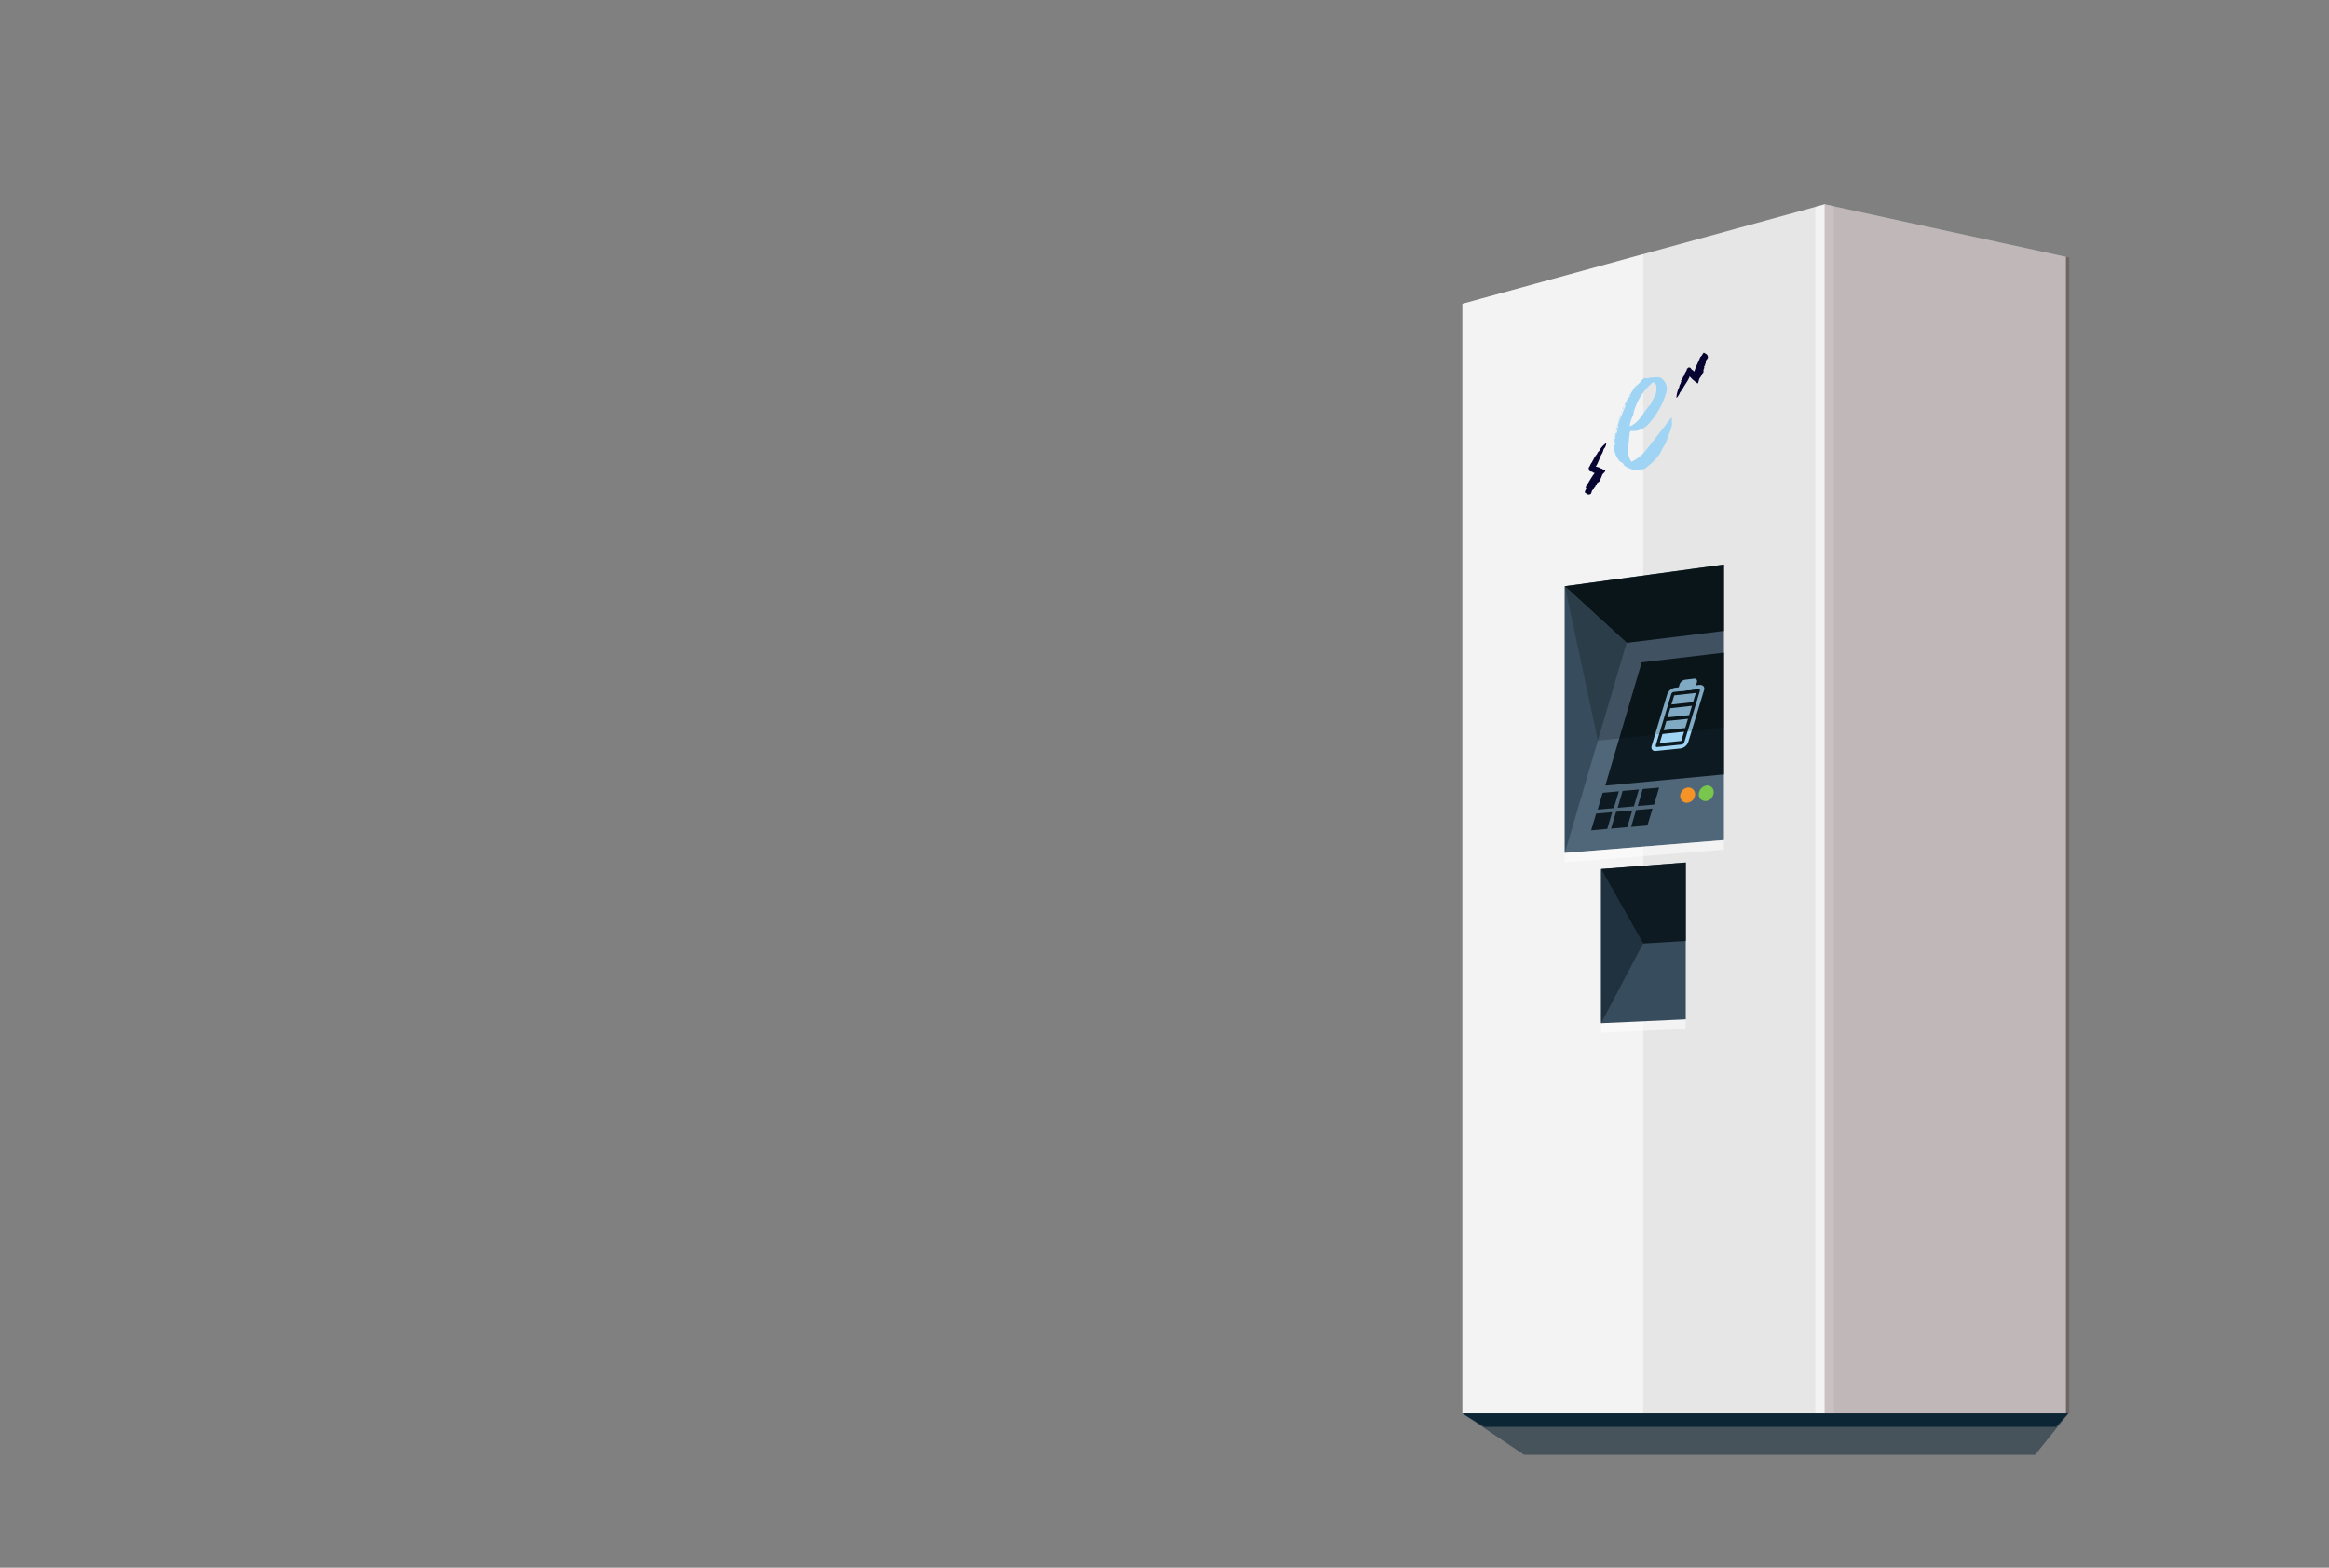 <svg id="Ebene_1" data-name="Ebene 1" xmlns="http://www.w3.org/2000/svg" xmlns:xlink="http://www.w3.org/1999/xlink" width="260" height="175" viewBox="0 0 260 175"><rect x="0" y="0" width="260" height="175" fill="#808080" stroke="none"/><defs><style>.cls-1{fill:none;}.cls-2{fill:#e6e6e6;}.cls-3{fill:#fff;}.cls-3,.cls-4{opacity:0.5;}.cls-4,.cls-5{fill:#0c2635;}.cls-6{fill:#374c5d;}.cls-7{fill:#20323f;}.cls-8{fill:#0d1a21;}.cls-9{fill:#506679;}.cls-10{fill:#a0d4f4;}.cls-11{fill:#f69326;}.cls-12{fill:#79c64d;}.cls-13,.cls-14{opacity:0.2;}.cls-14{fill:#290000;}.cls-15{clip-path:url(#clip-path);}.cls-16{fill:#070431;}</style><clipPath id="clip-path"><rect class="cls-1" x="176.93" y="39.37" width="13.79" height="15.85"/></clipPath></defs><polygon class="cls-2" points="163.26 33.91 203.69 22.81 230.63 28.67 230.63 157.78 163.26 157.78 163.26 33.91"/><polygon class="cls-3" points="202.65 23.09 203.69 22.81 204.73 23.04 204.73 157.78 202.65 157.78 202.65 23.09"/><polygon class="cls-3" points="163.26 33.91 183.44 28.38 183.44 157.78 163.26 157.78 163.26 33.91"/><polygon class="cls-4" points="170.15 162.4 227.19 162.4 230.9 157.79 163.26 157.78 170.15 162.4"/><polygon class="cls-5" points="165.69 159.28 229.52 159.28 230.9 157.78 163.26 157.78 165.69 159.28"/><polygon class="cls-3" points="178.74 114.22 188.19 113.79 188.19 114.87 178.74 115.28 178.74 114.22"/><polygon class="cls-6" points="178.74 97.01 188.19 96.28 188.19 113.79 178.74 114.22 178.74 97.01"/><polygon class="cls-7" points="178.74 97.01 183.43 105.33 178.74 114.22 178.74 97.01"/><polygon class="cls-8" points="183.43 105.33 178.74 97.01 188.19 96.28 188.19 105.04 183.43 105.33"/><polygon class="cls-9" points="174.69 65.44 192.45 63.02 192.45 93.78 174.69 95.21 174.69 65.44"/><polygon class="cls-3" points="174.69 95.21 192.45 93.78 192.45 94.86 174.69 96.26 174.69 95.21"/><polygon class="cls-8" points="181.59 71.76 192.45 70.43 192.45 63.02 174.69 65.44 181.59 71.76"/><polygon class="cls-6" points="174.69 65.44 181.59 71.76 174.69 95.21 174.69 65.44"/><polygon class="cls-8" points="183.27 73.94 192.45 72.85 192.45 86.45 179.21 87.7 183.27 73.94"/><polygon class="cls-8" points="184.66 89.81 182.83 89.97 183.39 88.08 185.22 87.92 184.66 89.81"/><polygon class="cls-8" points="182.4 90.01 180.59 90.17 181.14 88.29 182.96 88.13 182.4 90.01"/><polygon class="cls-8" points="180.16 90.21 178.36 90.37 178.91 88.5 180.72 88.33 180.16 90.21"/><polygon class="cls-8" points="183.91 92.15 182.09 92.31 182.65 90.42 184.48 90.26 183.91 92.15"/><polygon class="cls-8" points="181.66 92.34 179.85 92.5 180.41 90.62 182.22 90.46 181.66 92.34"/><polygon class="cls-8" points="179.43 92.53 177.63 92.69 178.19 90.82 179.98 90.66 179.43 92.53"/><path class="cls-10" d="M184.39,83.24l1.73-5.74a1.12,1.12,0,0,1,.86-.73l2.79-.32c.36,0,.57.23.46.6l-1.76,5.78a1.09,1.09,0,0,1-.86.72l-2.77.28C184.49,83.87,184.28,83.6,184.39,83.24Zm2.45-6a.33.33,0,0,0-.26.22l-1.74,5.74c0,.11,0,.2.14.19l2.77-.28a.37.37,0,0,0,.27-.23l1.75-5.77c0-.12,0-.2-.14-.19Z"/><polygon class="cls-10" points="185.28 82.95 187.69 82.71 188 81.68 185.59 81.93 185.28 82.95"/><polygon class="cls-10" points="185.72 81.52 188.13 81.27 188.44 80.24 186.03 80.49 185.72 81.52"/><polygon class="cls-10" points="186.15 80.08 188.57 79.83 188.88 78.79 186.46 79.06 186.15 80.08"/><polygon class="cls-10" points="186.59 78.64 189 78.38 189.32 77.35 186.9 77.62 186.59 78.64"/><path class="cls-10" d="M187.41,76.71a.3.3,0,0,0,.32.42l1-.11a.8.8,0,0,0,.61-.53l.09-.31c.08-.26-.06-.45-.32-.42l-1,.12a.79.79,0,0,0-.61.52Z"/><path class="cls-11" d="M187.62,88.6a.74.74,0,0,0,.58,1,.93.93,0,0,0,1-.73.74.74,0,0,0-.58-.95A.92.92,0,0,0,187.62,88.6Z"/><path class="cls-12" d="M189.69,88.41a.74.74,0,0,0,.58,1,.92.92,0,0,0,1-.73.75.75,0,0,0-.58-1A1,1,0,0,0,189.69,88.41Z"/><polygon class="cls-13" points="192.45 63.02 174.69 65.44 178.38 82.67 192.45 81.22 192.45 63.02"/><polygon class="cls-14" points="231 28.75 203.69 22.81 203.69 157.78 231 157.78 231 28.75"/><g class="cls-15"><path class="cls-16" d="M188.47,41.06h0m-.13.1a.83.83,0,0,0,.14-.13l.06,0c.1,0,.16,0,.24.12s.12.17.24.19c0,.06,0,.08.08.06a.08.08,0,0,0,0,.07s0,0,.05,0,0,0,0,0c.16-.57.48-1.11.68-1.65,0,0,.06,0,.07,0s0-.09.07-.09,0,.06,0,.07,0-.07,0-.09a3.15,3.15,0,0,1,.22-.33c.06,0,.25.15.34.18.31.44,0,.47-.11.76.05.27-.12.31-.08.51-.1,0-.12.12-.09.15s0,.07,0,.11-.11,0,0,.06c-.16.12,0,.33-.15.52a0,0,0,0,1,0,0c-.12,0-.06.12-.1.2s0,0-.05,0c-.08.26-.26.31-.29.58a0,0,0,0,0,0,0c-.07.16-.06.38-.17.34s-.22-.26-.26-.2-.12-.17-.2-.16a4,4,0,0,1-.4-.42c-.19.55-.63,1-.82,1.49a.05.05,0,0,0-.06,0,.1.1,0,0,1-.06.1s0-.06,0-.07a.11.11,0,0,0,0,.08c-.07.14-.17.2-.19.33,0,0-.28.5-.35.47a2.86,2.86,0,0,1,.32-1.21c0-.25.17-.34.17-.53.06,0,.07-.13,0-.15s0,0,.06-.06,0,0,0,0c.13-.14.14-.3.27-.5a0,0,0,0,1,0,0c.08,0,.05-.12.09-.19s0,0,0,0c.09-.26.22-.33.27-.59"/><path class="cls-16" d="M177.37,52.44h0l0,0v0h0l0,0m0-.18a.64.64,0,0,1,0,.2s0,0,0,0,.09.16.22.18.19,0,.26.14c0-.07.09,0,.09,0l.06,0c0,.06,0,0,0,.06s0,0,0,0c-.36.44-.63,1-.95,1.47,0,0,0,.06,0,.08a.08.08,0,0,0,0,.12s0,0,.07,0,0,.05-.06.05a2.29,2.29,0,0,0-.16.38s.25.16.32.23c.5.07.39-.2.54-.49.24-.09.18-.27.36-.33a.1.1,0,0,1,.07-.16s.06,0,.07-.08,0-.12,0-.06c0-.21.25-.16.33-.4l0,0c-.06-.11.06-.11.1-.19s0,0,0-.05c.16-.22.11-.41.31-.57,0,0,0,0,0,0s.27-.25.19-.33-.32-.08-.29-.15-.19,0-.23-.11a2.52,2.52,0,0,0-.53-.17c.34-.46.43-1.08.76-1.53,0,0,0,0,0-.07a.1.1,0,0,0,.05-.11s-.05,0-.07,0,.05,0,.07,0,.06-.26.16-.34.25-.52.2-.57a2.47,2.47,0,0,0-.8.91c-.2.11-.18.33-.33.42,0,.06-.07.13-.1.12a.1.1,0,0,1,0,.09s0,0-.06,0a2.41,2.41,0,0,1-.26.5h0c0,.09-.06.11-.1.18s0,0,0,0c-.16.22-.15.38-.33.55"/><path class="cls-10" d="M180.41,48.33s0,0,0-.06,0,0,0,.06m0-.12h0c0,.09,0-.12,0,0m0-.12s0,0,.08,0-.06,0-.08,0m.32-1.11h0m.35-1s.06,0,.06,0Zm.06-.18c0,.06,0,.12,0,.12v0s0-.09,0-.09m-.9,4.24h0s0,0,0,0m0-.21h0c0-.15,0,.15,0,0m0-.15c0-.12-.13-.39,0-.51.11.09-.05.12,0,.27s-.05-.12.08-.09c0,.12,0,.3-.08.33m0-.72v-.14h.11c0,.08,0,.14-.11.14m.11-.17h0c0-.12,0,.11,0,0m5.75-.18h0c.08-.06-.06.12,0,0m-5.72.06c0-.06,0-.06,0-.12s.05.18,0,.12m-.06.06c-.1-.09,0-.18,0-.33.09,0,0,.21,0,.33m.09-.66c0-.12.1,0,.1-.12s-.1-.09,0-.12,0-.3.16-.36a6.82,6.82,0,0,1-.22.93l-.05-.09c-.11.09,0-.21,0-.24m.67-2.09c-.08,0,.08-.24.11-.36s0,.09,0,.12.11-.36.16-.51l.17-.06c-.36.87-.71,1.68-1,2.54a1.45,1.45,0,0,1,.22-.75c0-.11,0-.17,0-.26.11.09,0,.15,0,.23.08-.08.08-.26.13-.35,0,.09-.08-.09,0-.06v.06c.11-.24,0-.33.14-.54.05,0,0,.06,0,.09s0-.06.05-.15m.33-.84c-.06-.06.08-.12.08-.17s0,.11-.08.17m.24-.17c-.11,0-.11-.09-.11-.15s.11,0,.11.15m0-.18c0-.09,0-.09,0-.15s0,.18,0,.15m.19-.45c0-.06,0-.18.13-.18s0,.15-.13.18a.32.32,0,0,1-.06.18v.12c-.08,0-.08-.09,0-.12h0c0-.06,0-.15,0-.18Zm.13-.24h0c0-.09.06.15,0,0m.11-.09s0-.06,0-.09.08.06,0,.09m.17-.39h0c0-.09,0,.12,0,0m.19-.21c-.09,0,0-.06,0-.12s.05.09,0,.12m0-.12v-.06c.06-.06.06.12,0,.06m.11-.06s0-.06,0,0a.06.06,0,0,1,.05.06.06.06,0,0,1-.05-.06m.16-.12c-.08,0-.08,0-.08-.06s.11,0,.08.06m1.52,2.06c-.76.81-1.19,2-2.28,2.39a5.34,5.34,0,0,1,.47-1.43c0-.06-.14-.09,0-.15a6.58,6.58,0,0,1,2.06-3.28c.27-.15.38.12.46.32a6.28,6.28,0,0,1,0,.72c-.19.54-.49.93-.65,1.43M182,48.09a2.27,2.27,0,0,0,2-.72,9.07,9.07,0,0,0,2.06-3.7,1.43,1.43,0,0,0-.79-1.55,5.3,5.3,0,0,0-1.41.12c0-.06-.19,0-.22-.06-.43.18-.62.75-1,.86a12.94,12.94,0,0,0-2.41,6.18,2.6,2.6,0,0,0,.62,2.3c.11,0,.19.15.33.18a.89.89,0,0,0,.16.27,2.7,2.7,0,0,0,1.65.54,1.19,1.19,0,0,1,.55-.15,6.56,6.56,0,0,0,1.81-1.79A10,10,0,0,1,186,49.4c0-.24.25-.59.33-.89,0-.06,0,.06-.08.06.16-.3.22-.54.35-.84,0,0-.08,0-.08,0,.24-.27.05-.63.14-.92-.14.17.08-.24-.09-.18-1.05,1.34-2.06,2.71-3.14,4a5.16,5.16,0,0,1-1.3.92,2.69,2.69,0,0,1-.38-.89c.11-.15,0-.24,0-.42,0-.45.11-.84.11-1.34.08-.21,0-.6.16-.75"/></g></svg>